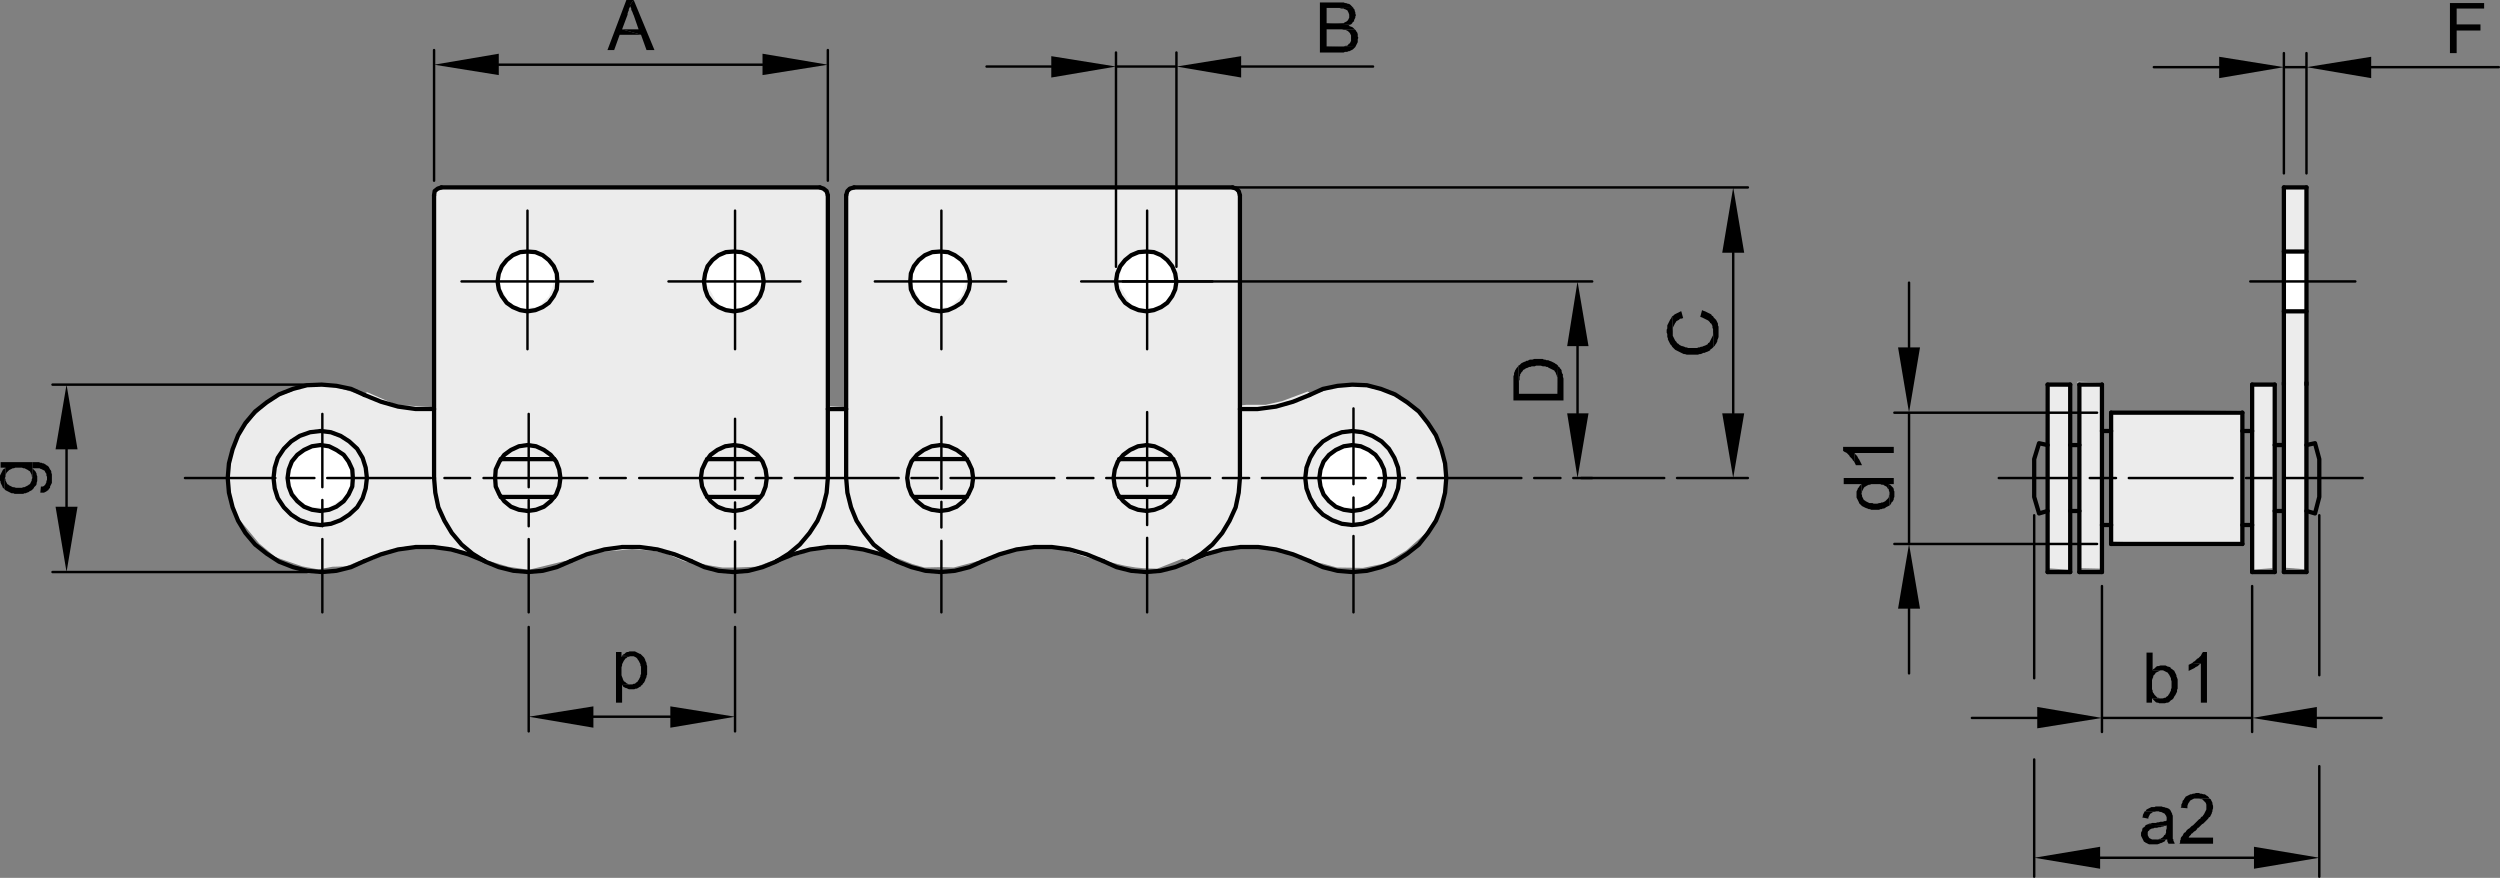<svg xmlns="http://www.w3.org/2000/svg" viewBox="0 0 245.7 86.28">
  <rect x="0" y="0" width="245.7" height="86.28" fill="#808080" stroke="none"/>
  <defs>
    <style>
      .cls-1 {
        fill: #ececec;
      }

      .cls-2 {
        fill: #fff;
      }

      .cls-3, .cls-4 {
        fill: none;
        stroke: #000;
        stroke-linecap: round;
        stroke-linejoin: round;
      }

      .cls-3 {
        stroke-width: 0.42px;
      }

      .cls-4 {
        stroke-width: 0.24px;
      }

      .cls-5 {
        fill-rule: evenodd;
      }
    </style>
  </defs>
  <title>603109122_1</title>
  <g id="Livello_2" data-name="Livello 2">
    <g>
      <polygon class="cls-1" points="32.466 37.893 31.741 37.731 31.177 37.995 29.599 37.995 28.583 38.52 26.892 39.085 24.937 40.927 23.624 42.503 23.022 43.856 22.684 45.022 22.458 47.278 22.834 49.534 23.511 51.036 25.465 53.405 27.082 54.759 29.713 55.661 31.292 55.962 32.683 55.698 34.036 55.661 35.39 55.097 35.878 55.173 36.63 55.022 38.472 54.12 40.051 53.931 42.832 53.931 44.373 54.007 46.403 54.759 47.38 55.022 48.208 55.173 49.974 55.698 51.966 55.999 55.5 55.134 56.214 55.173 57.379 54.722 58.507 54.231 60.048 54.157 62.116 53.97 64.108 54.12 65.424 54.382 67.303 55.173 68.544 55.323 69.822 55.585 70.987 55.774 72.416 55.774 74.333 55.698 76.137 55.022 76.964 54.983 78.693 54.458 79.708 54.007 81.588 53.931 83.393 53.893 85.31 54.194 87.039 54.683 87.904 54.796 88.43 54.946 89.67 55.434 90.873 55.774 92.678 55.735 93.731 55.774 95.159 55.397 96.137 55.134 96.851 55.134 98.242 54.571 99.82 54.007 100.911 53.856 103.542 53.893 104.857 54.12 106.399 54.645 108.203 55.134 108.616 55.134 110.496 55.585 111.624 55.774 112.451 55.849 113.729 55.886 116.209 54.909 117.037 55.134 117.676 55.059 119.63 54.27 120.533 54.12 121.585 53.97 122.75 53.856 123.916 53.933 125.156 54.044 127.035 54.421 128.312 55.059 130.042 55.397 131.396 55.774 133.951 55.811 136.169 55.36 138.236 54.083 140.078 52.429 141.281 50.661 141.845 49.308 141.996 48.03 141.919 45.399 141.658 43.933 140.83 42.315 139.402 40.624 138.085 39.421 136.207 38.52 134.365 38.03 132.748 37.806 131.187 38.01 129.767 38.542 128.939 38.779 128.525 38.482 125.982 39.43 124.385 39.784 122.492 39.784 121.959 39.844 121.9 19.2 121.013 18.372 84.044 18.372 83.216 19.022 83.275 40.02 81.383 39.902 81.265 19.141 80.496 18.371 43.35 18.432 42.64 19.141 42.581 40.02 38.914 39.783 36.074 38.542 35.601 38.838 33.353 38.128 32.466 37.893"/>
      <polygon class="cls-2" points="109.98 27.414 110.276 26.172 111.104 25.166 111.991 24.752 112.819 24.752 113.647 24.811 114.298 25.049 114.949 25.758 115.54 26.764 115.363 28.124 114.949 29.188 113.943 30.194 112.937 30.312 111.873 30.371 111.104 29.957 110.572 28.952 110.039 28.064 109.98 27.414"/>
      <polygon class="cls-2" points="89.485 27.354 89.781 26.112 90.609 25.107 91.496 24.693 92.324 24.693 93.152 24.752 93.803 24.988 94.454 25.698 95.045 26.704 94.868 28.064 94.454 29.129 93.448 30.135 92.442 30.253 91.378 30.312 90.609 29.898 90.077 28.893 89.544 28.006 89.485 27.354"/>
      <polygon class="cls-2" points="69.413 27.371 69.708 26.129 70.537 25.123 71.424 24.709 72.252 24.709 73.08 24.768 73.73 25.006 74.381 25.715 74.973 26.721 74.795 28.081 74.381 29.145 73.376 30.151 72.37 30.269 71.306 30.328 70.537 29.914 70.004 28.909 69.472 28.021 69.413 27.371"/>
      <polygon class="cls-2" points="48.969 27.362 49.265 26.12 50.093 25.115 50.98 24.701 51.808 24.701 52.636 24.76 53.287 24.996 53.938 25.706 54.529 26.712 54.352 28.072 53.938 29.137 52.932 30.143 51.926 30.261 50.862 30.32 50.093 29.906 49.561 28.9 49.028 28.014 48.969 27.362"/>
      <path class="cls-1" d="M41.954,40.052"/>
      <polygon class="cls-1" points="224.462 55.784 224.357 18.301 226.527 18.301 226.474 55.942 224.462 55.784"/>
      <polygon class="cls-1" points="221.373 37.813 223.439 37.813 223.332 55.839 221.214 55.995 221.214 37.813 221.373 37.813"/>
      <polygon class="cls-1" points="207.626 40.483 220.279 40.325 220.226 53.507 207.626 53.243 207.626 40.483"/>
      <polygon class="cls-1" points="204.185 37.518 206.515 37.571 206.726 55.89 204.291 55.837 204.185 37.518"/>
      <polygon class="cls-1" points="201.062 37.89 203.55 37.993 203.39 55.995 201.115 55.84 201.062 37.89"/>
      <polygon class="cls-2" points="129.802 46.061 130.605 45.024 131.808 43.956 133.345 43.821 134.681 44.188 135.55 45.192 135.986 46.095 136.185 47.231 135.384 48.601 134.248 49.77 133.312 49.87 132.042 49.87 131.373 49.737 130.605 49.001 129.97 48.134 129.802 47.265 129.802 46.061"/>
      <line class="cls-1" x1="23.97" y1="42.212" x2="24.936" y2="41.032"/>
      <polygon class="cls-2" points="28.435 45.962 29.137 44.893 30.039 44.024 31.343 43.823 32.178 43.923 32.847 44.157 33.649 44.692 34.25 45.796 34.484 46.263 34.551 47.333 34.016 48.669 33.047 49.405 32.312 49.938 30.44 49.806 29.571 49.304 28.635 48.101 28.201 47.065 28.435 45.962"/>
    </g>
    <rect class="cls-2" x="224.325" y="24.651" width="2.34" height="5.927"/>
  </g>
  <g id="Livello_1" data-name="Livello 1">
    <line class="cls-3" x1="43.38" y1="18.42" x2="80.58" y2="18.42"/>
    <path class="cls-4" d="M49.02,6.359H74.94m6.42,11.4V4.92M42.66,17.76V4.92"/>
    <polyline class="cls-5" points="49.02 5.279 49.02 7.38 42.66 6.359"/>
    <polyline class="cls-5" points="74.94 5.279 74.94 7.38 81.36 6.359"/>
    <polyline class="cls-5" points="62.28 0 61.56 0 59.7 4.92 60.36 4.92 60.9 3.42 63 3.42 61.14 2.88 61.68 1.439 61.68 1.319 61.74 1.14 61.8 1.019 61.8 0.899 61.92 0.66 61.92 0.479"/>
    <polyline class="cls-5" points="62.28 0 61.92 0.479 61.92 0.6 62.04 0.84 62.04 0.96 62.1 1.08 62.16 1.2 62.22 1.38 62.28 1.5 62.76 2.88 61.14 2.88 63 3.42 63.54 4.92 64.32 4.92"/>
    <polygon class="cls-3" points="55.08 46.979 54.96 46.14 54.66 45.359 54.12 44.7 53.46 44.22 52.68 43.859 51.84 43.739 51 43.859 50.22 44.22 49.56 44.7 49.08 45.359 48.72 46.14 48.66 46.979 48.72 47.819 49.08 48.6 49.56 49.26 50.22 49.8 51 50.1 51.84 50.22 52.68 50.1 53.46 49.8 54.12 49.26 54.66 48.6 54.96 47.819 55.08 46.979"/>
    <line class="cls-4" x1="45.36" y1="27.66" x2="58.26" y2="27.66"/>
    <polygon class="cls-3" points="54.78 27.66 54.72 26.88 54.42 26.16 53.94 25.559 53.34 25.08 52.62 24.779 51.84 24.72 51.12 24.779 50.4 25.08 49.8 25.559 49.32 26.16 49.02 26.88 48.9 27.66 49.02 28.439 49.32 29.1 49.8 29.76 50.4 30.18 51.12 30.479 51.84 30.6 52.62 30.479 53.34 30.18 53.94 29.76 54.42 29.1 54.72 28.439 54.78 27.66"/>
    <path class="cls-4" d="M58.32,70.439h7.56m6.36-8.819V71.88M51.96,61.62V71.88M154.62,46.98h8.94m-12.78,0h2.58m-14.04,0h10.2m-14.04,0h2.58m-14.04,0h10.2m-14.04,0h2.58m-14.04,0H118.92m-14.04,0H107.46m-14.04,0h10.2m-14.04,0h2.58m-14.04,0H88.32m-14.04,0h2.52m-13.98,0H73.02m-14.04,0H61.5m-13.98,0H57.72m-14.04,0h2.52m-14.04,0H42.36m-13.98,0h2.52m-12.72,0h8.88"/>
    <polyline class="cls-5" points="58.32 69.42 58.32 71.519 51.96 70.439"/>
    <polyline class="cls-5" points="65.88 69.42 65.88 71.519 72.24 70.439"/>
    <polyline class="cls-5" points="61.14 64.439 61.08 64.559 61.8 64.559 61.92 64.5 62.04 64.5"/>
    <polyline class="cls-5" points="61.08 64.08 60.54 64.08 60.54 69.059 61.14 69.059 61.14 67.319 62.04 67.26 61.8 67.26 61.68 67.2 61.56 67.14 61.44 67.019 61.32 66.96 61.2 66.72 61.2 66.66 61.14 66.54 61.08 66.359 61.08 65.58 61.14 65.399 61.14 65.279 61.32 64.92 61.38 64.859 61.44 64.739 61.56 64.68 61.68 64.559 61.08 64.559"/>
    <polyline class="cls-5" points="62.1 64.019 61.86 64.019 61.74 64.08 61.62 64.08 61.5 64.14 61.44 64.2 61.38 64.26 61.26 64.319 61.14 64.439 62.04 64.5 62.28 64.5 62.52 64.62 62.64 64.739 62.7 64.859 62.76 64.92 62.88 65.16 62.94 65.279 62.94 65.399 63 65.519 63 66.239 62.94 66.359 62.94 66.479 62.88 66.6 62.76 66.84 62.7 66.899 62.64 67.019 62.52 67.08 62.4 67.2 62.28 67.2 62.16 67.26 62.04 67.26 61.14 67.319 61.2 67.38 61.26 67.5 61.38 67.559 61.5 67.62 61.56 67.62 61.68 67.68 61.8 67.739 62.34 67.739 62.46 67.68 62.58 67.68 62.7 67.62 62.88 67.5 62.94 67.5 63 67.38 63.12 67.319 63.18 67.2 63.3 67.08 63.42 66.84 63.42 66.779 63.54 66.54 63.54 66.42 63.6 66.3 63.6 65.46 63.54 65.279 63.54 65.16 63.42 64.92 63.42 64.859 63.3 64.62 63.18 64.5 62.94 64.26 62.88 64.26 62.64 64.14 62.52 64.08 62.4 64.019 62.22 64.019"/>
    <path class="cls-3" d="M35.82,38.819,34.5,38.22l-1.44-.3-1.44-.12-1.44.059-1.38.36-1.38.54-1.2.78-1.14.899-.96,1.141-.72,1.199-.54,1.381L22.5,45.54l-.12,1.44L22.5,48.42l.36,1.439.54,1.32.72,1.2.96,1.14,1.14.9,1.2.78,1.38.539,1.38.36,1.44.12,1.44-.12L34.5,55.739l1.32-.6m6.84-8.16.12,1.44.3,1.439.6,1.32.72,1.2.96,1.14,1.08.9,1.26.78,1.32.539,1.44.36,1.44.12,1.44-.12,1.38-.36,1.38-.6"/>
    <path class="cls-4" d="M6.54,44.16v5.64m23.64,6.42H5.16m25.02-18.42H5.16"/>
    <polyline class="cls-5" points="5.46 44.16 7.62 44.16 6.54 37.8"/>
    <polyline class="cls-5" points="5.46 49.8 7.62 49.8 6.54 56.22"/>
    <polyline class="cls-5" points="3.96 48.42 4.32 48.42 4.44 48.359 4.56 48.3 4.62 48.239 4.62 47.04 4.62 47.16 4.56 47.279 4.56 47.399 4.5 47.519 4.44 47.64 4.32 47.76 4.2 47.819 4.02 47.819"/>
    <polyline class="cls-5" points="3.18 45.42 3.18 46.019 3.9 46.019 3.96 46.08 4.02 46.08 4.14 46.14 4.38 46.26 4.5 46.5 4.56 46.559 4.56 46.739 4.62 46.859 4.62 48.239 4.74 48.18 4.8 48.059 4.92 47.939 4.92 47.819 4.98 47.7 5.04 47.58 5.1 47.46 5.1 46.62 5.04 46.439 5.04 46.319 4.98 46.2 4.92 46.14 4.86 46.019 4.8 45.899 4.68 45.779 4.56 45.72 4.5 45.66 4.38 45.6 4.32 45.54 4.2 45.54 4.08 45.479 3.96 45.479 3.84 45.42 3.36 45.42"/>
    <polyline class="cls-5" points="0.42 48.059 0.54 48.18 0.9 48.359 1.02 48.42 1.14 48.479 1.32 48.479 1.44 48.54 2.28 48.54 2.4 48.479 2.52 48.479 2.64 48.42 2.82 48.359 2.88 48.3 3.12 48.18 3.24 48.059 3.3 48 3.36 47.88 3.54 47.7 3.6 47.58 3.6 47.46 3.66 47.279 3.66 46.8 3.6 46.68 3.6 46.559 3.48 46.319 3.3 46.14 3.18 46.019 3.18 45.42 3.18 46.979 3.12 47.1 3.12 47.22 2.94 47.58 2.82 47.64 2.76 47.7 2.52 47.819 2.4 47.88 2.28 47.88 2.16 47.939 1.56 47.939 1.38 47.88 1.26 47.88 1.02 47.76 0.9 47.7 0.84 47.64 0.72 47.58 0.54 47.22 0.54 47.1 0.48 46.979"/>
    <polyline class="cls-5" points="0.06 45.42 0.06 45.96 0.54 45.96 0.54 46.68 0.66 46.439 0.9 46.2 1.02 46.14 1.14 46.08 1.26 46.019 1.38 46.019 1.5 45.96 2.16 45.96 2.28 46.019 2.4 46.019 2.52 46.08 2.64 46.14 2.76 46.2 2.82 46.26 2.94 46.319 3.12 46.68 3.12 46.8 3.18 46.979 3.18 45.42"/>
    <polyline class="cls-5" points="0 46.979 0 47.22 0.06 47.34 0.06 47.46 0.12 47.58 0.18 47.7 0.24 47.819 0.24 47.88 0.42 48.059 0.48 46.979 0.54 46.859 0.54 45.96 0.42 46.08 0.3 46.14 0.18 46.38 0.12 46.5 0 46.739 0 46.859"/>
    <path class="cls-4" d="M51.96,52.98v7.2m0-11.04v2.58m0-11.04v7.2M31.68,52.98v7.2m0-11.04v2.58m0-11.04v7.2"/>
    <path class="cls-3" d="M34.68,46.98l-.06-.84-.36-.78-.48-.659-.72-.48-.72-.36L31.5,43.739l-.84.12-.78.36-.66.48-.54.659-.3.78-.12.84.12.84.3.78.54.66.66.54.78.3.84.12.84-.12.72-.3.72-.54.48-.66.36-.78Zm1.38,0L35.94,45.96,35.64,45l-.54-.9-.78-.72-.84-.54-.96-.36L31.5,42.359l-1.02.12-1.02.36-.84.54-.72.72L27.3,45,27,45.96l-.12,1.02L27,48l.3.96.6.899.72.721.84.54,1.02.359,1.02.12,1.02-.12.96-.359.84-.54.78-.721.54-.899L35.94,48Zm13.14-1.859H54.48m-5.28,3.72H54.48M35.82,38.819l1.62.66,1.68.48,1.74.24h1.8m.72-21.78-.36.12-.3.239-.06.421m4.98,35.939-1.62-.66L44.34,54l-1.74-.24H40.86L39.12,54l-1.68.479-1.62.66"/>
    <line class="cls-4" x1="51.84" y1="34.319" x2="51.84" y2="20.7"/>
    <path class="cls-3" d="M226.68,18.42V56.22M224.46,18.42V56.22M128.7,55.14l1.32.6,1.44.36,1.44.12,1.44-.12,1.38-.36,1.38-.539,1.2-.78,1.14-.9.9-1.14.78-1.2.54-1.32.36-1.439.12-1.44-.12-1.44-.36-1.38-.54-1.381-.78-1.199-.9-1.141-1.14-.899-1.2-.78-1.38-.54-1.38-.36-1.44-.059-1.44.12-1.44.3-1.32.6m94.86-1.02V56.22m-2.22-18.42V56.22m-.96-15.66V53.46m-16.02-15.66V56.22m2.22-18.42V56.22m.9-15.66V53.46m-4.02-15.66V56.22M201.24,37.8V56.22M42.66,46.98V19.2"/>
    <path class="cls-4" d="M92.52,53.16v7.02m0-10.86v2.521m0-10.86v7.08M72.24,53.22v6.96m0-10.8v2.58m0-10.8v6.96"/>
    <path class="cls-3" d="M67.92,55.14l1.32.6,1.38.36,1.44.12,1.5-.12,1.38-.36,1.32-.539,1.26-.78,1.08-.9.96-1.14.78-1.2.54-1.32.36-1.439.12-1.44m1.8,0,.12,1.44.36,1.439.54,1.32.78,1.2.9,1.14L87,54.42l1.2.78,1.38.539,1.38.36,1.44.12,1.44-.12,1.44-.36,1.32-.6"/>
    <path class="cls-4" d="M133.02,52.68v7.5m0-11.28v2.521m0-11.28v7.441m-20.28,5.279v7.32m0-11.1v2.519m0-11.1v7.26"/>
    <polyline class="cls-3" points="108.42 55.14 109.74 55.739 111.18 56.1 112.62 56.22 114.06 56.1 115.5 55.739 116.82 55.2 118.08 54.42 119.16 53.519 120.12 52.38 120.84 51.18 121.44 49.859 121.74 48.42 121.86 46.979"/>
    <path class="cls-4" d="M187.62,40.559V53.46m0,6.359v6.36m0-32.04V27.779m18.48,25.681h-19.92m19.92-12.9h-19.92"/>
    <polyline class="cls-5" points="186.54 34.14 188.7 34.14 187.62 40.559"/>
    <polyline class="cls-5" points="186.54 59.819 188.7 59.819 187.62 53.46"/>
    <polyline class="cls-5" points="185.64 48.239 185.7 48.359 185.7 49.68 185.82 49.559 185.94 49.319 186 49.319 186.06 49.2 186.12 49.08 186.12 48.96 186.18 48.84 186.18 48.3 186.12 48.18 186.12 48.059 186.06 47.939 185.76 47.64 185.64 47.58"/>
    <polyline class="cls-5" points="182.46 48.6 182.46 48.899 182.52 49.019 182.58 49.14 182.64 49.26 182.7 49.38 182.7 49.439 183 49.739 183.24 49.859 183.36 49.92 183.54 49.979 183.66 50.04 183.78 50.04 183.9 50.1 184.68 50.1 184.8 50.04 184.92 50.04 185.04 49.979 185.16 49.979 185.28 49.92 185.34 49.859 185.46 49.8 185.7 49.68 185.7 48.479 185.7 48.6 185.64 48.72 185.64 48.84 185.58 48.96 185.46 49.08 185.34 49.2 185.28 49.26 185.04 49.38 184.92 49.38 184.8 49.439 184.68 49.439 184.5 49.5 184.14 49.5 184.02 49.439 183.72 49.439 183.48 49.319 183.36 49.26 183.3 49.2 183.18 49.14 183.12 49.019 183 48.779 183 48.66 182.94 48.54 182.94 47.58 182.82 47.7 182.76 47.76 182.7 47.88 182.58 48 182.58 48.059 182.52 48.18 182.46 48.3 182.46 48.42"/>
    <polyline class="cls-5" points="181.2 46.979 181.2 47.58 182.94 47.58 182.94 48.54 183 48.42 183 48.3 183.18 47.939 183.3 47.819 183.36 47.819 183.42 47.76 183.54 47.7 183.66 47.64 183.78 47.64 183.9 47.58 184.8 47.58 184.92 47.64 185.1 47.64 185.16 47.7 185.4 47.819 185.46 47.88 185.52 48 185.64 48.12 185.64 48.239 185.64 47.58 186.12 47.58 186.12 46.979"/>
    <polyline class="cls-5" points="182.22 45.359 182.28 45.479 182.4 45.72 183 45.72 182.88 45.479 182.82 45.359 182.7 45.12 182.64 45.059 182.52 44.819 182.4 44.7 182.34 44.64 182.28 44.519"/>
    <polyline class="cls-5" points="181.14 43.92 181.14 44.34 181.2 44.34 181.26 44.399 181.5 44.519 181.62 44.64 181.74 44.76 181.8 44.88 181.86 44.939 181.98 45.059 182.04 45.12 182.1 45.239 182.22 45.359 182.28 44.519 186.12 44.519 186.12 43.92"/>
    <path class="cls-4" d="M227.94,50.64V66.359M199.92,50.64V66.66"/>
    <polyline class="cls-5" points="206.4 83.22 206.4 85.38 199.92 84.3"/>
    <path class="cls-4" d="M206.58,70.559h14.76m6.36,0h6.36m-33.84,0h-6.42m27.54-12.96V71.939m-14.76-14.34V71.939"/>
    <polyline class="cls-5" points="200.22 69.479 200.22 71.58 206.58 70.559"/>
    <polyline class="cls-5" points="227.7 69.479 227.7 71.58 221.34 70.559"/>
    <polyline class="cls-5" points="212.16 68.58 211.5 68.64 211.56 68.7 212.46 68.64 212.28 68.64"/>
    <polyline class="cls-5" points="212.52 65.399 212.34 65.399 212.16 65.46 212.04 65.46 211.92 65.519 211.86 65.58 211.74 65.7 211.62 65.76 211.56 65.88 212.58 65.88 212.7 65.939 212.82 66 213.06 66.12 213.12 66.239 213.18 66.3 213.24 66.42 213.36 66.66 213.36 66.779 213.42 66.96 213.42 67.62 213.36 67.739 213.36 67.859 213.18 68.22 213.12 68.279 213.06 68.399 212.94 68.46 212.82 68.58 212.7 68.58 212.58 68.64 212.46 68.64 211.56 68.7 211.68 68.819 211.86 69 211.98 69.059 212.1 69.059 212.22 69.12 212.76 69.12 212.94 69.059 213.06 69.059 213.18 69 213.36 68.819 213.48 68.76 213.6 68.64 213.66 68.519 213.72 68.399 213.78 68.34 213.9 68.1 213.96 67.979 213.96 67.8 214.02 67.68 214.02 66.779 213.96 66.6 213.9 66.479 213.9 66.359 213.66 65.88 213.6 65.88 213.48 65.76 213.36 65.7 213.3 65.58 213.12 65.519 213.06 65.519 212.82 65.399 212.64 65.399"/>
    <polyline class="cls-5" points="211.56 64.14 210.96 64.14 210.96 69.059 211.5 69.059 211.5 68.64 212.16 68.58 212.04 68.58 211.92 68.46 211.74 68.279 211.68 68.16 211.62 68.1 211.56 67.979 211.56 67.859 211.5 67.739 211.5 66.84 211.56 66.66 211.62 66.54 211.62 66.42 211.68 66.359 211.8 66.239 211.86 66.12 211.98 66.059 212.34 65.88 212.46 65.88 211.56 65.88"/>
    <polyline class="cls-5" points="215.46 65.16 215.34 65.22 215.1 65.34 215.1 65.939 215.34 65.819 215.46 65.76 215.7 65.64 215.76 65.58 216 65.46 216.12 65.34 216.18 65.279 216.3 65.22"/>
    <polyline class="cls-5" points="216.9 64.08 216.48 64.08 216.48 64.14 216.42 64.2 216.3 64.439 216.18 64.559 216.06 64.68 215.94 64.739 215.88 64.8 215.76 64.92 215.7 64.979 215.58 65.04 215.46 65.16 216.3 65.22 216.3 69.059 216.9 69.059"/>
    <path class="cls-3" d="M201.24,56.22H203.46m-95.04-1.08-1.62-.66L105.12,54l-1.74-.24h-1.74L99.9,54l-1.68.479-1.62.66m-28.68,0-1.62-.66L64.62,54l-1.74-.24H61.14L59.4,54l-1.74.479-1.56.66m32.04,0-1.56-.66L84.84,54l-1.68-.24H81.36L79.62,54l-1.68.479-1.62.66m52.38,0-1.62-.66L125.4,54l-1.74-.24H121.92L120.18,54l-1.68.479-1.62.66"/>
    <line class="cls-4" x1="199.92" y1="74.64" x2="199.92" y2="86.16"/>
    <path class="cls-3" d="M221.34,56.22h2.22m.9,0h2.22m-22.32,0h2.22m.9-2.76h12.9"/>
    <polyline class="cls-5" points="221.52 83.22 221.52 85.38 227.94 84.3"/>
    <polyline class="cls-5" points="212.22 82.439 212.1 82.5 211.8 82.5 212.82 82.559 212.94 82.5"/>
    <polyline class="cls-5" points="210.96 81.059 210.84 81.12 210.84 81.18 210.72 81.3 210.6 81.359 210.54 81.479 210.54 81.6 210.48 81.72 210.42 81.84 210.42 82.14 210.48 82.26 210.72 82.739 210.78 82.739 210.84 82.8 210.96 82.859 211.2 82.979 212.04 82.979 212.22 82.92 212.34 82.859 212.4 82.859 212.52 82.8 212.64 82.739 212.76 82.68 212.82 82.559 211.8 82.5 211.5 82.5 211.26 82.38 211.2 82.319 211.14 82.2 211.08 82.08 211.08 81.779 211.14 81.66 211.2 81.66 211.26 81.54 211.5 81.42 211.62 81.42 211.74 81.359 211.98 81.359 212.16 81.3 212.34 81.3 212.46 81.239 212.58 81.239 212.7 81.18 212.82 81.18 212.94 81.12"/>
    <polyline class="cls-5" points="210.78 79.739 210.72 79.859 210.6 80.1 210.6 80.22 210.54 80.34 211.14 80.46 211.14 80.34 211.2 80.22 211.26 80.1 211.32 79.979 211.44 79.92 211.5 79.859 211.62 79.8 211.74 79.8 211.92 79.739 212.04 79.739"/>
    <polyline class="cls-5" points="212.16 79.26 211.86 79.26 211.74 79.319 211.44 79.319 211.32 79.38 211.2 79.439 210.96 79.559 210.9 79.68 210.78 79.739 212.16 79.739 212.28 79.8 212.4 79.8 212.52 79.859 212.64 79.92 212.76 79.979 212.82 80.1 212.88 80.16 212.94 80.34 212.94 80.64 212.82 80.7 212.7 80.7 212.58 80.76 212.34 80.76 212.16 80.819 212.04 80.819 211.86 80.88 211.5 80.88 211.38 80.939 211.26 80.939 211.08 81 210.96 81.059 212.94 81.12 212.94 81.42 212.88 81.6 212.88 81.84 212.82 81.96 212.82 82.019 212.7 82.08 212.64 82.2 212.52 82.319 212.4 82.38 212.34 82.439 212.22 82.439 212.94 82.5 213 82.5 213 82.68 213.06 82.8 213.12 82.92 213.72 82.92 213.72 82.859 213.66 82.739 213.6 82.62 213.6 82.5 213.54 82.439 213.54 80.16 213.48 80.04 213.48 79.979 213.42 79.859 213.36 79.739 213.3 79.62 213.18 79.5 213.06 79.439 212.88 79.38 212.82 79.38 212.7 79.319 212.58 79.319 212.46 79.26 212.28 79.26"/>
    <polyline class="cls-5" points="217.14 78.479 215.94 78.479 216.12 78.479 216.3 78.54 216.42 78.54 216.48 78.6 216.78 78.899 216.84 79.08 216.84 79.559 216.72 79.8 216.66 79.92 216.6 80.04 216.54 80.1 216.48 80.22 216.36 80.279 216.3 80.34 216.24 80.46 216.12 80.519 216 80.64 215.76 80.88 215.64 81 215.52 81.12 215.4 81.18 215.28 81.3 215.16 81.42 215.04 81.479 214.92 81.6 214.86 81.66 214.8 81.779 214.68 81.84 214.62 81.899 214.56 82.019 214.5 82.14 214.38 82.26 214.32 82.38 214.32 82.5 214.26 82.62 214.26 82.8 214.2 82.92 217.5 82.92 217.5 82.319 215.1 82.319 215.16 82.2 215.22 82.14 215.34 82.019 215.34 81.96 215.46 81.899 215.64 81.72 215.76 81.66 215.88 81.54 216 81.359 216.06 81.359 216.18 81.239 216.42 81 216.54 80.939 216.84 80.64 216.9 80.58 216.96 80.519 217.02 80.46 217.08 80.34 217.2 80.279 217.38 79.92 217.38 79.859 217.44 79.739 217.44 79.62 217.5 79.439 217.5 79.2 217.44 79.019 217.44 78.899 217.26 78.54"/>
    <polyline class="cls-5" points="215.94 77.939 215.82 77.939 215.64 78 215.52 78 215.4 78.059 215.28 78.059 215.04 78.18 214.92 78.239 214.8 78.3 214.74 78.42 214.68 78.479 214.62 78.6 214.5 78.72 214.5 78.84 214.38 79.08 214.38 79.26 214.32 79.38 214.98 79.439 214.98 79.2 215.04 79.019 215.1 78.899 215.16 78.84 215.22 78.72 215.28 78.66 215.4 78.6 215.52 78.54 215.64 78.479 217.14 78.479 217.08 78.359 216.96 78.239 216.84 78.18 216.78 78.12 216.66 78.059 216.54 78.059 216.36 78 216.24 78 216.12 77.939"/>
    <path class="cls-4" d="M224.52,46.98h7.68m-11.46,0h2.52m-14.04,0H219.42m-14.04,0H207.96m-11.52,0h7.68M227.94,75.3V86.16m-21.54-1.86h15.12"/>
    <path class="cls-3" d="M203.46,43.739h.9m-.9,6.481h.9"/>
    <path class="cls-4" d="M109.68,6.54h5.94m6.36,0h12.96m-31.62,0H96.96m18.66,19.68V5.16m-5.94,21.06V5.16"/>
    <polyline class="cls-5" points="103.32 5.519 103.32 7.62 109.68 6.54"/>
    <polyline class="cls-5" points="121.98 5.519 121.98 7.62 115.62 6.54"/>
    <polyline class="cls-5" points="133.14 2.88 131.52 2.88 131.88 2.88 132.06 2.939 132.24 2.939 132.48 3.059 132.54 3.12 132.66 3.239 132.72 3.359 132.78 3.479 132.78 4.019 132.72 4.14 132.66 4.26 132.54 4.319 132.48 4.439 132.36 4.5 132.24 4.5 132.06 4.559 130.38 4.559 133.2 4.62 133.32 4.38 133.38 4.26 133.44 4.14 133.44 3.84 133.5 3.72 133.44 3.6 133.44 3.359 133.38 3.18 133.32 3.12 133.26 3 133.2 2.939"/>
    <polyline class="cls-5" points="133.02 0.779 131.4 0.779 131.64 0.779 131.82 0.84 132.06 0.84 132.12 0.899 132.18 0.899 132.3 0.96 132.42 1.019 132.48 1.14 132.54 1.26 132.6 1.439 132.6 1.739 132.54 1.859 132.48 1.979 132.36 2.1 132.24 2.16 132.12 2.22 132.06 2.279 130.38 2.279 132.78 2.399 132.9 2.279 132.96 2.16 133.08 2.1 133.08 1.979 133.14 1.859 133.2 1.739 133.2 1.62 133.26 1.5 133.2 1.319 133.2 1.2 133.14 1.08 133.14 0.96 133.02 0.84"/>
    <polyline class="cls-5" points="131.58 0.239 129.72 0.239 129.72 5.16 132.06 5.16 132.18 5.1 132.42 5.1 132.48 5.04 132.6 5.04 132.72 4.979 132.84 4.92 132.96 4.859 133.2 4.62 130.38 4.559 130.38 2.88 133.14 2.88 132.96 2.7 132.84 2.64 132.66 2.58 132.54 2.519 132.66 2.46 132.78 2.399 130.38 2.279 130.38 0.779 133.02 0.779 132.96 0.72 132.84 0.6 132.72 0.479 132.66 0.42 132.48 0.359 132.42 0.359 132.3 0.3 132.18 0.3 132.06 0.239 131.76 0.239"/>
    <path class="cls-4" d="M155.04,40.62V34.02m-44.7-6.359H156.48m-1.08,19.319H156.48"/>
    <polyline class="cls-5" points="154.02 40.62 156.12 40.62 155.04 46.979"/>
    <polyline class="cls-5" points="154.02 34.019 156.12 34.019 155.04 27.66"/>
    <polyline class="cls-5" points="149.22 35.939 149.28 37.68 149.28 37.439 149.34 37.319 149.34 37.019 149.4 36.899 149.4 36.779 149.46 36.72 149.52 36.6 149.64 36.479 149.7 36.359 149.82 36.3 149.94 36.239 149.94 36.18 150.06 36.18 150.18 36.12 150.3 36.059 150.42 36.059 150.54 36 150.84 36 150.96 35.939 151.44 35.939 151.62 36 151.86 36 151.98 36.059 152.1 36.059 152.16 36.12 152.52 36.3 152.64 36.359 152.76 36.42 152.82 36.54 152.88 36.6 152.94 36.779 153 36.899 153 36.96 153.06 37.08 153.06 38.7 153.12 35.939 153 35.819 152.88 35.76 152.82 35.7 152.7 35.64 152.58 35.58 152.46 35.519 152.28 35.46 152.16 35.399 151.98 35.399 151.86 35.34 151.74 35.34 151.62 35.279 150.78 35.279 150.6 35.34 150.36 35.34 150.24 35.399 150.12 35.46 150 35.46 149.94 35.519 149.76 35.58 149.64 35.64 149.52 35.7 149.34 35.88"/>
    <polyline class="cls-5" points="148.74 37.68 148.74 39.359 153.66 39.359 153.66 37.2 153.6 37.019 153.6 36.779 153.54 36.72 153.48 36.54 153.48 36.42 153.42 36.3 153.3 36.18 153.3 36.12 153.18 36.059 153.12 35.939 153.06 38.7 149.28 38.7 149.28 37.68 149.22 35.939 149.16 36.059 149.04 36.18 148.98 36.3 148.92 36.359 148.86 36.54 148.8 36.66 148.8 36.84 148.74 36.96 148.74 37.5"/>
    <polygon class="cls-3" points="137.52 46.979 137.4 45.96 137.04 45 136.5 44.1 135.78 43.38 134.88 42.84 133.92 42.479 132.9 42.359 131.88 42.479 130.92 42.84 130.02 43.38 129.3 44.1 128.76 45 128.4 45.96 128.28 46.979 128.4 48 128.76 48.96 129.3 49.859 130.02 50.58 130.92 51.12 131.88 51.479 132.9 51.6 133.92 51.479 134.88 51.12 135.78 50.58 136.5 49.859 137.04 48.96 137.4 48 137.52 46.979"/>
    <path class="cls-4" d="M170.34,24.84V40.62m-5.52,6.359h6.96M112.44,18.42h59.34"/>
    <polyline class="cls-5" points="169.26 24.84 171.42 24.84 170.34 18.42"/>
    <polyline class="cls-5" points="169.26 40.62 171.42 40.62 170.34 46.979"/>
    <polyline class="cls-5" points="167.1 31.14 167.28 31.2 167.4 31.26 167.52 31.319 167.64 31.38 167.76 31.439 167.88 31.5 168.06 31.68 168.06 31.739 168.18 31.8 168.24 31.92 168.3 32.04 168.3 32.22 168.36 32.34 168.36 32.58 168.42 34.08 168.54 33.96 168.6 33.84 168.66 33.779 168.78 33.54 168.78 33.42 168.84 33.3 168.9 33.12 168.9 32.1 168.84 31.979 168.84 31.8 168.66 31.439 168.48 31.26 168.42 31.2 168.36 31.08 168.24 31.019 168.18 30.899 167.82 30.72 167.7 30.66 167.58 30.6 167.4 30.54 167.28 30.479"/>
    <polyline class="cls-5" points="164.34 31.08 164.4 32.58 164.4 32.22 164.46 32.1 164.52 31.979 164.58 31.859 164.64 31.739 164.7 31.68 164.76 31.559 165 31.439 165.12 31.319 165.24 31.319 165.42 31.26 165.24 30.6 165.18 30.6 164.82 30.779 164.7 30.84 164.58 30.899 164.46 31.019"/>
    <polyline class="cls-5" points="163.8 32.519 163.8 32.7 163.86 32.819 163.86 33.12 163.92 33.239 163.92 33.359 164.16 33.84 164.28 33.96 164.34 34.08 164.46 34.2 164.52 34.26 164.64 34.38 164.76 34.439 165.24 34.68 165.48 34.8 165.6 34.8 165.78 34.859 166.86 34.859 167.04 34.8 167.16 34.8 167.4 34.68 167.52 34.68 167.64 34.62 167.82 34.559 168.06 34.439 168.12 34.319 168.24 34.26 168.36 34.14 168.42 34.08 168.36 32.58 168.36 32.939 168.3 33.059 168.24 33.18 168.18 33.3 168.12 33.42 168 33.66 167.88 33.72 167.82 33.84 167.7 33.899 167.58 33.96 167.4 34.019 167.28 34.08 167.16 34.08 167.04 34.14 166.92 34.14 166.8 34.2 165.9 34.2 165.78 34.14 165.66 34.14 165.54 34.08 165.36 34.019 165.3 34.019 165.18 33.96 165.06 33.899 164.94 33.779 164.82 33.72 164.76 33.6 164.64 33.479 164.58 33.359 164.52 33.239 164.46 33.12 164.4 33 164.4 32.58 164.34 31.08 164.28 31.2 164.22 31.319 164.16 31.38 163.98 31.739 163.92 31.859 163.86 31.979 163.86 32.279 163.8 32.399"/>
    <path class="cls-3" d="M109.98,45.12h5.34M109.98,48.84h5.34m.54-1.86-.12-.84-.3-.78-.48-.659-.72-.48-.78-.36-.78-.12-.84.12-.78.36-.66.48-.54.659-.3.78-.12.84.12.84.3.78.54.66.66.54.78.3.84.12.78-.12.78-.3.72-.54.48-.66.3-.78Zm6-6.779h1.74l1.8-.24,1.68-.48,1.62-.66m-6.84-19.619-.12-.421L121.5,18.54l-.36-.12"/>
    <line class="cls-4" x1="106.26" y1="27.66" x2="119.16" y2="27.66"/>
    <polygon class="cls-3" points="115.62 27.66 115.5 26.88 115.2 26.16 114.72 25.559 114.12 25.08 113.4 24.779 112.68 24.72 111.9 24.779 111.18 25.08 110.58 25.559 110.1 26.16 109.8 26.88 109.68 27.66 109.8 28.439 110.1 29.1 110.58 29.76 111.18 30.18 111.9 30.479 112.68 30.6 113.4 30.479 114.12 30.18 114.72 29.76 115.2 29.1 115.5 28.439 115.62 27.66"/>
    <line class="cls-4" x1="112.74" y1="34.319" x2="112.74" y2="20.7"/>
    <path class="cls-3" d="M81.36,40.2h1.8m-7.8,6.779-.12-.84-.3-.78-.54-.659-.66-.48-.78-.36-.84-.12-.84.12-.78.36-.66.48-.48.659L69,46.14l-.12.84L69,47.819l.36.78.48.66.66.54.78.3.84.12.84-.12.78-.3.66-.54.54-.66.3-.78ZM69.48,48.84h5.28M69.48,45.12h5.28m20.88,1.859-.12-.84-.36-.78-.48-.659-.66-.48-.78-.36-.84-.12-.84.12-.78.36-.66.48-.54.659-.3.78-.12.84.12.84.3.78.54.66.66.54.78.3.84.12.84-.12.78-.3.66-.54.48-.66.36-.78Zm-5.88,1.86h5.28m-5.28-3.72h5.28M81.36,19.2l-.12-.421L80.94,18.54l-.36-.12m3.36,0-.42.12-.24.239-.12.421m38.7,27.779V19.2"/>
    <path class="cls-4" d="M65.7,27.66h12.96m7.32,0H98.88"/>
    <path class="cls-3" d="M75.06,27.66l-.12-.78-.24-.72-.48-.601-.6-.479-.72-.301-.78-.06-.78.06-.72.301-.6.479-.48.601-.24.72-.12.78.12.779.24.66.48.66.6.42.72.3.78.12.78-.12.72-.3.6-.42.48-.66.24-.66Zm20.28,0-.12-.78-.3-.72-.42-.601-.66-.479-.66-.301-.78-.06-.78.06-.72.301-.6.479-.48.601-.3.72-.06.78.06.779.3.66.48.66.6.42.72.3.78.12.78-.12.66-.3.66-.42.42-.66.3-.66Z"/>
    <path class="cls-4" d="M72.24,34.319V20.7M92.52,34.319V20.7"/>
    <path class="cls-3" d="M136.14,46.98l-.12-.84-.36-.78-.48-.659-.66-.48-.78-.36-.84-.12-.84.12-.78.36-.66.48-.54.659-.3.78-.12.84.12.84.3.78.54.66.66.54.78.3.84.12.84-.12.78-.3.66-.54.48-.66.36-.78Zm64.26,3.48-.48-1.62V45.12l.48-1.561m.84.18-.84-.18m.84,6.66-.84.24m.84-12.66H203.46M83.94,18.42h37.2M81.36,46.98V19.2m1.8,27.779V19.2"/>
    <path class="cls-4" d="M224.46,6.6h2.22m6.36,0h12.54m-27.48,0h-6.42m15,10.44V5.22M224.46,17.04V5.22"/>
    <polyline class="cls-5" points="218.1 5.58 218.1 7.68 224.46 6.6"/>
    <polyline class="cls-5" points="233.04 5.58 233.04 7.68 226.68 6.6"/>
    <polyline class="cls-5" points="244.14 0.3 240.78 0.3 240.78 5.22 241.44 5.22 241.44 3 243.78 3 243.78 2.399 241.44 2.399 241.44 0.84 244.14 0.84"/>
    <path class="cls-3" d="M220.38,42.359h.96m6.6,6.481V46.98m0,0V45.12l-.42-1.561m.42,5.28-.42,1.62m-3.96-.24h.9m-.9-6.481h.9m2.22,6.481.84.24m-.84-6.721.84-.18m-6.18-5.76h2.22m3.12,0v-.18m-2.22.18v-.18m-4.08,13.979h.96m-14.76-9.24h.9m-3.12-4.559h2.22m0,13.8h.9m0-11.04h12.9M224.46,18.42h2.22"/>
    <line class="cls-4" x1="221.16" y1="27.66" x2="231.48" y2="27.66"/>
    <path class="cls-3" d="M224.46,24.72h2.22M224.46,30.6h2.22"/>
  </g>
</svg>
